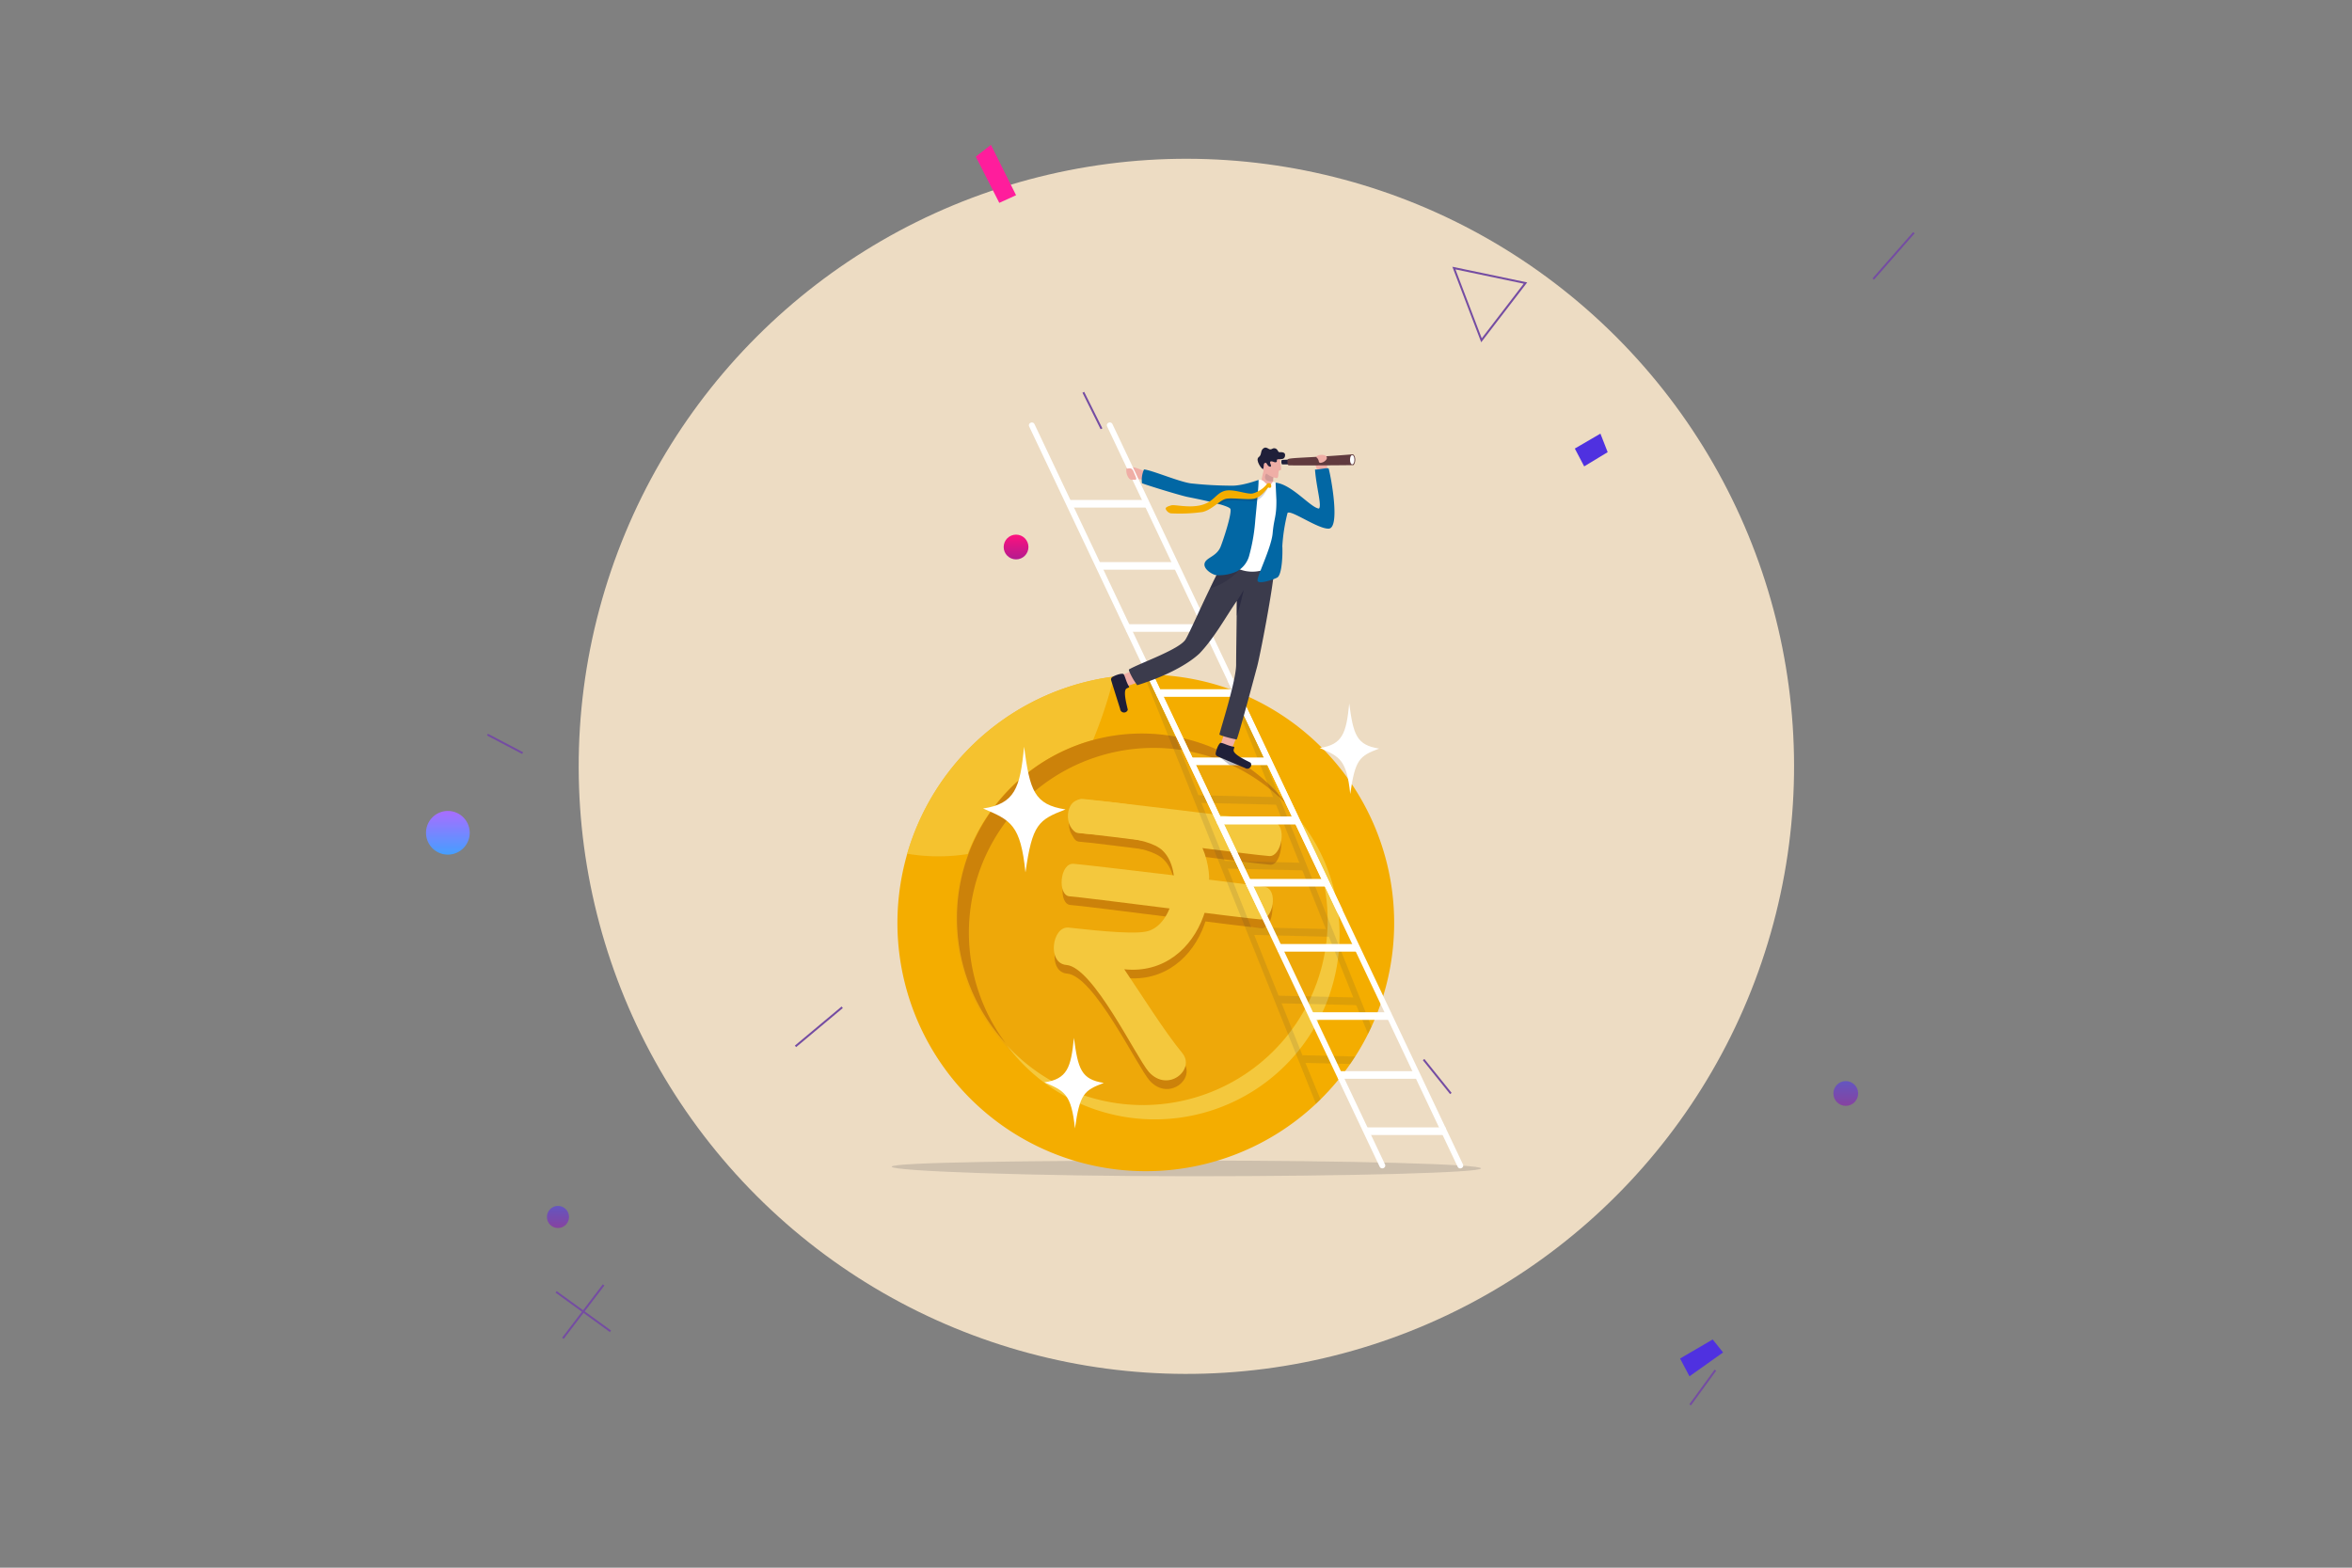 <svg id="illustration" xmlns="http://www.w3.org/2000/svg" xmlns:xlink="http://www.w3.org/1999/xlink" viewBox="0 0 600 400"><rect x="0" y="0" width="600" height="400" fill="#808080" stroke="none"/><defs><style>.cls-1{fill:#f1f1f4;}.cls-2{fill:#eddcc3;}.cls-3{fill:url(#Áåçûìÿííûé_ãðàäèåíò_302);}.cls-4{fill:url(#Áåçûìÿííûé_ãðàäèåíò_322);}.cls-5{fill:url(#Áåçûìÿííûé_ãðàäèåíò_25);}.cls-6{fill:url(#Áåçûìÿííûé_ãðàäèåíò_25-2);}.cls-7{fill:#ff1d9c;}.cls-8{fill:#4f31e0;}.cls-9{fill:#744ca2;}.cls-10{fill:none;}.cls-11,.cls-19{fill:#32323f;}.cls-11{opacity:0.17;}.cls-12{fill:#f4ad00;}.cls-13,.cls-16{fill:#f4c83d;}.cls-13{opacity:0.78;}.cls-14{fill:#d39333;opacity:0.19;}.cls-15{fill:#cc820a;}.cls-17{fill:#fff;}.cls-18{opacity:0.12;}.cls-20{fill:#efaea6;}.cls-21,.cls-22,.cls-24,.cls-25,.cls-28{fill:#1f1f39;}.cls-21{opacity:0.14;}.cls-23{fill:#3b3b4c;}.cls-24{opacity:0.57;}.cls-25{opacity:0.29;}.cls-26{fill:#0267a4;}.cls-27{fill:#603a3e;}.cls-28{opacity:0.18;}</style><linearGradient id="Áåçûìÿííûé_ãðàäèåíò_302" x1="114.26" y1="218.04" x2="114.26" y2="206.92" gradientUnits="userSpaceOnUse"><stop offset="0" stop-color="#459fff"/><stop offset="1" stop-color="#a96dff"/></linearGradient><linearGradient id="Áåçûìÿííûé_ãðàäèåíò_322" x1="259.2" y1="142.73" x2="259.2" y2="136.41" gradientUnits="userSpaceOnUse"><stop offset="0" stop-color="#b31a8f"/><stop offset="1" stop-color="#fe117e"/></linearGradient><linearGradient id="Áåçûìÿííûé_ãðàäèåíò_25" x1="470.86" y1="282.16" x2="470.86" y2="275.84" gradientUnits="userSpaceOnUse"><stop offset="0" stop-color="#8642a0"/><stop offset="1" stop-color="#6456c0"/></linearGradient><linearGradient id="Áåçûìÿííûé_ãðàäèåíò_25-2" x1="142.34" y1="313.33" x2="142.34" y2="307.68" xlink:href="#Áåçûìÿííûé_ãðàäèåíò_25"/></defs><title>RUPEE SYMBOL</title><path class="cls-1" d="M178.21,196.1q0-.37.36-.36l6.7.2a4.81,4.81,0,0,1,1.69.31,2.89,2.89,0,0,1,1.11.74,2.82,2.82,0,0,1,.59,1.14,4.89,4.89,0,0,1,.15,1.47l-.05,1.85a5.44,5.44,0,0,1-.24,1.46,3,3,0,0,1-.66,1.1,3,3,0,0,1-1.15.68,5.18,5.18,0,0,1-1.71.2l-3.61-.11-.75-2.12h-.09l-.07,2.09-2.53-.08Zm2.34,6.33,4.29.13a1.39,1.39,0,0,0,1-.29,1.6,1.6,0,0,0,.34-1.12l.05-1.5a1.69,1.69,0,0,0-.27-1.15,1.52,1.52,0,0,0-1-.33l-4.1-.12a.15.15,0,0,0-.14,0,.18.18,0,0,0,0,.12Z"/><path class="cls-1" d="M192.45,199.93h-.09l-.08,2.68a.15.15,0,0,0,.16.18L200,203l-.07,2.32L190,205a.33.33,0,0,1-.35-.38l.25-8.21a.33.33,0,0,1,.37-.36l9.61.3c.24,0,.36.13.35.38l-.07,2.32-2.37.8h-.1l0-1.2c0-.09,0-.13-.12-.13l-5.07-.16a.18.18,0,0,0-.14,0,.27.27,0,0,0,0,.12l0,1.12,4.17.12,0,1.82-3.5-.1Z"/><path class="cls-1" d="M209.21,199.77h-.1l0-1c0-.1,0-.15-.14-.15l-4.72-.14a.42.42,0,0,0-.36.1.46.46,0,0,0-.11.31v.22a.46.46,0,0,0,.07.34.76.76,0,0,0,.33.12l5.53.94a3.63,3.63,0,0,1,.89.26,1.75,1.75,0,0,1,.59.42,1.34,1.34,0,0,1,.31.63,3.34,3.34,0,0,1,.08.88l0,.71a3.12,3.12,0,0,1-.16,1,1.78,1.78,0,0,1-.46.7,2,2,0,0,1-.83.41,4.2,4.2,0,0,1-1.24.11l-8-.24.07-2.32,7.13.21c.22,0,.36,0,.43-.1a.66.66,0,0,0,.12-.41v-.24a.43.43,0,0,0-.07-.33.47.47,0,0,0-.3-.13l-5.34-.84a3.92,3.92,0,0,1-.92-.25,1.64,1.64,0,0,1-.62-.41,1.46,1.46,0,0,1-.34-.61,2.76,2.76,0,0,1-.08-.85v-.63a2.07,2.07,0,0,1,.57-1.49,2.35,2.35,0,0,1,1.73-.48l8,.24a.35.35,0,0,1,.37.41l-.06,1.84Z"/><path class="cls-1" d="M212.57,205.72l.27-8.94,2.53.08-.27,8.94Z"/><path class="cls-1" d="M224.49,202.25a2.94,2.94,0,0,0,0-.42c0-.14,0-.26,0-.37v-.11l2.5.07-.13,4.39c0,.23-.11.34-.32.34l-6.73-.21a5.16,5.16,0,0,1-1.69-.3,2.71,2.71,0,0,1-1.7-1.89,5.23,5.23,0,0,1-.15-1.47l.06-1.84a4.82,4.82,0,0,1,.24-1.47,2.62,2.62,0,0,1,.66-1.09,2.8,2.8,0,0,1,1.15-.68,4.87,4.87,0,0,1,1.7-.2l6.7.2c.24,0,.35.13.34.38l-.05,1.93-2.38.79h-.1l0-.86c0-.08,0-.12-.11-.12l-4.27-.13a2.28,2.28,0,0,0-.62,0,.85.85,0,0,0-.42.22,1,1,0,0,0-.25.43,2.61,2.61,0,0,0-.09.68l-.05,1.58a1.6,1.6,0,0,0,.27,1.14,1.41,1.41,0,0,0,1,.35l4.24.12c.09,0,.14,0,.14-.14Z"/><path class="cls-1" d="M232.31,197.37a.58.58,0,0,1,.61.37l3.19,6.53a.29.29,0,0,0,.23.16h.14a.17.17,0,0,0,.2-.19l.2-6.73,2.3.07-.26,8.59c0,.23-.12.35-.35.34l-3.64-.11a.74.74,0,0,1-.38-.08.72.72,0,0,1-.24-.29L231,199.51a.26.26,0,0,0-.23-.16h-.13c-.13,0-.19.06-.2.19l-.2,6.72-2.3-.07.26-8.58c0-.24.13-.36.35-.35Z"/><circle class="cls-2" cx="302.65" cy="195.53" r="155.02" transform="translate(-49.62 271.28) rotate(-45)"/><path class="cls-3" d="M119.82,212.48a5.57,5.57,0,1,1-5.56-5.56A5.56,5.56,0,0,1,119.82,212.48Z"/><circle class="cls-4" cx="259.2" cy="139.57" r="3.16"/><circle class="cls-5" cx="470.86" cy="279" r="3.16"/><circle class="cls-6" cx="142.34" cy="310.51" r="2.82"/><polygon class="cls-7" points="252.79 36.96 259.2 49.81 254.92 51.76 248.92 39.96 252.79 36.96"/><polygon class="cls-8" points="410.12 115.37 404.13 119 401.74 114.45 408.27 110.64 410.12 115.37"/><polygon class="cls-8" points="439.56 345.08 430.99 351.17 428.59 346.63 436.91 341.77 439.56 345.08"/><path class="cls-9" d="M377.86,87.33,370.5,68.06l19.09,4Zm-6.57-18.59L378,86.32l10.7-13.94Z"/><rect class="cls-9" x="428.19" y="355.71" width="10.94" height="0.5" transform="matrix(0.59, -0.81, 0.81, 0.59, -109.81, 495.28)"/><polygon class="cls-9" points="369.92 279.16 362.97 270.51 363.36 270.2 370.31 278.85 369.92 279.16"/><polygon class="cls-9" points="155.59 339.88 141.72 329.82 142.01 329.42 155.88 339.48 155.59 339.88"/><rect class="cls-9" x="140.23" y="334.4" width="17.13" height="0.5" transform="translate(-207.58 250.23) rotate(-52.7)"/><rect class="cls-9" x="128.59" y="184.72" width="0.5" height="10.14" transform="translate(-99.1 215.57) rotate(-62.28)"/><polygon class="cls-9" points="478.05 71.37 477.68 71.04 488.05 59.21 488.42 59.54 478.05 71.37"/><rect class="cls-9" x="278.43" y="99.55" width="0.5" height="10.41" transform="translate(-17.49 135.09) rotate(-26.45)"/><rect class="cls-9" x="201.13" y="261.73" width="15.54" height="0.5" transform="translate(-119.43 195.07) rotate(-39.91)"/><rect class="cls-10" width="600" height="400"/><path class="cls-11" d="M227.47,297.69c0,1.12,35.48,2.43,76.35,2.43s74-.91,74-2-33.13-2-74-2S227.47,296.56,227.47,297.69Z"/><path class="cls-12" d="M355.38,241.37A63.25,63.25,0,0,1,349.86,262c-.28.61-.57,1.21-.87,1.81a63.36,63.36,0,0,1-3.26,5.74c-.41.64-.83,1.28-1.27,1.91a63.45,63.45,0,0,1-7.6,9.06l-1.15,1.11A63.37,63.37,0,0,1,229,238.39a63.79,63.79,0,0,1,2.44-20.56A63.47,63.47,0,0,1,279,173.52c1.7-.37,3.43-.66,5.17-.89a63.64,63.64,0,0,1,7.59-.51h1.6q2.38,0,4.8.27a63.43,63.43,0,0,1,15.52,3.43c.63.23,1.25.46,1.87.71A63.38,63.38,0,0,1,355.38,241.37Z"/><path class="cls-13" d="M284.17,172.63a113.41,113.41,0,0,1-5.33,16.21,47.47,47.47,0,0,0-31.95,29.07,47.88,47.88,0,0,1-15.48-.08A63.47,63.47,0,0,1,279,173.52C280.7,173.15,282.43,172.86,284.17,172.63Z"/><circle class="cls-14" cx="291.27" cy="234.6" r="47.4" transform="translate(-80.57 274.67) rotate(-45)"/><path class="cls-15" d="M329,206.07a47.13,47.13,0,0,0-72.45,60.11A47.13,47.13,0,1,1,329,206.07Z"/><path class="cls-16" d="M341.52,242.85a47.13,47.13,0,0,1-84.66,23.87,47.13,47.13,0,0,0,72.45-60.11A47,47,0,0,1,341.52,242.85Z"/><path class="cls-17" d="M271.82,206.53c-8-1.24-9.1-4.83-10.58-16-1,10.56-2.35,14.56-10.45,15.76,7.07,3,9.55,4.11,10.81,16.3C263.34,210.28,264.89,209.19,271.82,206.53Z"/><path class="cls-17" d="M351.81,191c-5.74-.9-6.56-3.49-7.62-11.5-.75,7.6-1.69,10.49-7.53,11.35,5.09,2.17,6.88,3,7.79,11.74C345.7,193.7,346.82,192.91,351.81,191Z"/><path class="cls-17" d="M281.58,276.31c-5.74-.9-6.56-3.48-7.62-11.5-.75,7.61-1.69,10.49-7.53,11.36,5.09,2.16,6.88,2.95,7.79,11.74C275.47,279,276.59,278.22,281.58,276.31Z"/><path class="cls-15" d="M287,249.52c20.21,2.16,28.6-25.79,15.24-37.43-4.08-4.25-20.78-5.46-25.74-5.89s-4.8,7.49-1.14,8.22,17.31.87,21.42,4.81c5.5,5.26,3,19.16-4.16,20.66-4.06.86-15.87-.61-19.79-1-4.27-.43-5.57,9.13-.6,9.53,6.9.56,17.82,23.64,21.07,27.33,4.89,5.36,11.92-.65,8.52-4.82C297.17,265.18,291.77,256.5,287,249.52Z"/><path class="cls-15" d="M324.09,220.64c-3.19-.14-45.54-5.74-48.73-5.88s-2.54-9,1.05-8.7,44.59,3.76,48.14,4.39S327.27,220.78,324.09,220.64Z"/><path class="cls-15" d="M321.86,236.81c-3.19-.16-45.54-5.73-48.73-5.89s-2.58-8.59,1-8.31,44.62,4.11,48.16,4.74S325,237,321.86,236.81Z"/><path class="cls-16" d="M286.8,247.31c20.21,2.16,28.59-25.79,15.24-37.43-4.08-4.25-20.79-5.46-25.75-5.89s-4.9,7.75-1.23,8.47,17.4.62,21.52,4.56c5.49,5.26,3,19.16-4.16,20.66-4.06.86-15.88-.61-19.8-1-4.26-.43-5.56,9.13-.59,9.53,6.89.56,17.82,23.64,21.07,27.33,4.88,5.36,11.91-.65,8.52-4.82C296.93,263,291.53,254.28,286.8,247.31Z"/><path class="cls-16" d="M323.84,218.43c-3.18-.14-45.53-5.74-48.72-5.88s-2.54-9,1.05-8.7,45.18,5.25,48.72,5.89S327,218.57,323.84,218.43Z"/><path class="cls-16" d="M321.61,234.6c-3.18-.16-45.54-5.73-48.72-5.89s-2.58-8.59,1-8.31,45.18,5.26,48.73,5.88S324.8,234.75,321.61,234.6Z"/><g class="cls-18"><path class="cls-19" d="M349.86,262c-.28.61-.57,1.21-.87,1.81L346,256.48l-.79-2L339,239l-.79-2-6-15-.79-2-5.94-14.81-.78-2-11.05-27.55c.63.23,1.25.46,1.87.71Z"/><path class="cls-19" d="M336.86,280.54l-1.15,1.11L291.76,172.12h1.6l12.36,30.79.78,2,5.94,14.8.79,2,6,15,.78,2,6.22,15.49.79,2,5.3,13.22.79,2Z"/><rect class="cls-19" x="325.59" y="254.3" width="20.51" height="1.94" transform="translate(6.17 -7.92) rotate(1.36)"/><path class="cls-19" d="M332.33,269.25l13.4.32c-.41.64-.83,1.28-1.27,1.91l-11.34-.27-.87,0,0-1.94Z"/><rect class="cls-19" x="318.66" y="236.85" width="20.51" height="1.94" transform="translate(5.75 -7.76) rotate(1.36)"/><rect class="cls-19" x="312" y="219.92" width="20.51" height="1.94" transform="translate(5.34 -7.6) rotate(1.36)"/><rect class="cls-19" x="305.28" y="203.16" width="20.51" height="1.94" transform="translate(4.94 -7.45) rotate(1.36)"/></g><path class="cls-20" d="M291.81,120.19c-2.73-1.31-4.21-1.23-4.42-.62A2.94,2.94,0,0,0,288,122a1.56,1.56,0,0,0,1.53.41,3,3,0,0,1,1.82,0C291.94,122.62,292.54,120.54,291.81,120.19Z"/><rect class="cls-17" x="311.69" y="101.22" width="1.48" height="138.45" rx="0.67" transform="translate(-42.89 150.09) rotate(-25.34)"/><rect class="cls-17" x="291.8" y="101.22" width="1.48" height="138.45" rx="0.67" transform="translate(-44.8 141.59) rotate(-25.34)"/><rect class="cls-17" x="303.46" y="193.28" width="20.51" height="1.94"/><rect class="cls-17" x="310.5" y="208.31" width="20.51" height="1.94"/><rect class="cls-17" x="295.17" y="175.86" width="20.51" height="1.94"/><rect class="cls-17" x="287.33" y="159.27" width="20.51" height="1.94"/><rect class="cls-17" x="279.86" y="143.42" width="20.51" height="1.94"/><rect class="cls-17" x="272.39" y="127.57" width="20.51" height="1.94"/><rect class="cls-17" x="342.48" y="166.22" width="1.48" height="138.45" rx="0.67" transform="translate(-67.74 169.51) rotate(-25.33)"/><rect class="cls-17" x="322.59" y="166.22" width="1.48" height="138.45" rx="0.67" transform="translate(-69.65 160.99) rotate(-25.33)"/><rect class="cls-17" x="334.25" y="258.28" width="20.51" height="1.94"/><rect class="cls-17" x="341.29" y="273.31" width="20.51" height="1.94"/><rect class="cls-17" x="348.27" y="287.66" width="20.51" height="1.94"/><rect class="cls-17" x="325.96" y="240.87" width="20.51" height="1.94"/><rect class="cls-17" x="318.12" y="224.27" width="20.51" height="1.94"/><rect class="cls-17" x="310.65" y="208.42" width="20.51" height="1.94"/><path class="cls-20" d="M323.53,126.05l-2.15-1.54c.37-1.11.65-3.93,1.18-4.85s.66-.92.66-.92l1.3,1.6.61.75a3.1,3.1,0,0,0-.34,1.21,6.5,6.5,0,0,0,.22,2.26C325.2,125.27,323.53,126.05,323.53,126.05Z"/><path class="cls-21" d="M325,121.22a4.67,4.67,0,0,0-.22,1.55c-2.69.37-2.19-1.66-1.66-2a11.16,11.16,0,0,1,1.41-.48Z"/><path class="cls-20" d="M314.28,190.93c.54-1.12,1.55-4.08,1.55-4.08l-3-1.26-1.48,4.47,1.51,2.15Z"/><path class="cls-22" d="M314.7,190.53c.35.06.09.3,0,.83-.19,1.21,3.78,2.91,4.34,3.26a1,1,0,0,1-1.43,1.34c-1.33-.56-5.6-2.36-7.05-3a.7.7,0,0,1-.43-.77c.18-1.17.94-2.78,1.36-2.64C312.19,189.62,313.25,190.29,314.7,190.53Z"/><path class="cls-20" d="M287.42,175.08c1.2-.31,4.11-1.46,4.11-1.46l-1-3.12-4.35,1.77-.67,2.55Z"/><path class="cls-22" d="M288,175.14c.18.31-.17.27-.63.55-1,.63.23,4.76.33,5.41a1,1,0,0,1-1.95-.21c-.43-1.38-1.83-5.8-2.29-7.31a.74.74,0,0,1,.31-.84c1-.61,2.72-1.08,2.89-.67C287.06,172.64,287.23,173.88,288,175.14Z"/><path class="cls-23" d="M325.13,144.57c-.34,5.52-3.72,22.9-4.44,25.55s-4.74,17.78-5.21,18.56l-.28-.05a26.57,26.57,0,0,1-3.14-.81,7.12,7.12,0,0,1-1-.38c.54-2.22,4.22-13.61,4.28-17.77,0-2.64.1-8.56.14-12.51,0-2.21,0-3.8.05-3.86-2.9,4.18-5.69,9.4-9.55,13.45-5.47,5.07-15.88,8.08-15.88,8.08l-.37-.54a16.58,16.58,0,0,1-1.59-2.84c-.18-.44-.21-.69-.06-.68,2.67-1.56,12.88-5.09,14.38-7.65,1-1.66,3.51-7.45,6.21-13,1-2.08,2-4.12,3-5.9.45-.81.89-1.57,1.31-2.26.14-.23,1.57,0,3.31.5l1.66.45c2.51.71,5,1.52,5,1.52Z"/><path class="cls-24" d="M315.52,157.16c0-2.35.05-3.86.05-3.86.84-1.26,1.72-2.8,1.72-2.8S316.35,154.73,315.52,157.16Z"/><path class="cls-25" d="M318.73,141.55a13.45,13.45,0,0,1-.72,1.36,16.38,16.38,0,0,1-9.3,7.21c1-2.08,2-4.12,3-5.9l4.62-1.76Z"/><path class="cls-20" d="M326.53,117.1c-.07,1,.69,3,0,2.89s-.14,2.07-.84,2c-1.69-.21-3.46-1.58-3.55-2.42a16.23,16.23,0,0,1,.38-3.1Z"/><path class="cls-22" d="M324.65,117.76c.52.14.52.27.92.15s-.16-.73.55-.74,1.48.07,1.67-.71c.29-1.13-.76-1.11-1.41-1.08-.42,0-.38-.87-1.19-1-.64-.07-.63.31-1.2.27-.34,0-.92-.69-1.52-.36-1.11.61-.43,1.67-1.38,2.36s.8,3.17,1.1,3,.05-1.29.39-1.47c.51-.28.51.12.84.55s1.1.59.73-.23S324.18,117.63,324.65,117.76Z"/><path class="cls-17" d="M321.25,122.46c1.16-.23,1.56,1.2,2.47,1.31.56.07.57-.43.84-.69s.46,0,.9,0c1.16.17-.13,21.48-.13,21.48a23.15,23.15,0,0,1-4.62,1.22c-4.37.6-7.54-2.11-7.4-2.92S319,123.51,319,123.51A6.48,6.48,0,0,1,321.25,122.46Z"/><path class="cls-20" d="M336.18,120.61c0-.63-.15-.49-.39-1.3s-.34-.85-.1-1.22.39-.26.41-.49c0-.48-.13-1.2,1.31-1.06,1,.1,1.2,1.11,1.17,1.92a13.73,13.73,0,0,1-.27,2.34C338.21,121.15,336.18,120.61,336.18,120.61Z"/><path class="cls-26" d="M325.4,123.15c4.22.44,8.93,6.4,11.06,6.61.81-.63-.69-5.51-1-9.95.83.07,3.56-.65,3.51-.16.58,2.1,3,15.19-.05,15.24-2.8.05-9.64-4.92-10.47-4a45.28,45.28,0,0,0-1.33,8.48c.11,1.54,0,7.28-1.3,8-1.09.56-4.64,1.75-5,.87s3.5-8.34,3.84-12.22,1-4.11.95-8.46"/><path class="cls-22" d="M328.77,117.28c-.6,0-1.43.06-1.7.07a.12.12,0,0,0-.12.09,1.24,1.24,0,0,0,.06,1,.13.13,0,0,0,.11.05h1.71a.14.14,0,0,0,.14-.14l-.06-1A.13.13,0,0,0,328.77,117.28Z"/><path class="cls-27" d="M328.53,117.18a2,2,0,0,0,.12,1.54c.66.08,16,0,16.65-.06.78-1.09.35-2.58-.21-2.74C334,116.84,329.06,116.74,328.53,117.18Z"/><ellipse class="cls-17" cx="344.95" cy="117.32" rx="0.56" ry="1.18" transform="translate(-0.22 0.65) rotate(-0.11)"/><path class="cls-20" d="M335.74,116.62c.23-.66,2.58-.88,2.74.12.09.52-.58,1-.92,1.17-1,.4-1.08.12-1.19-.43A1.73,1.73,0,0,0,335.74,116.62Z"/><path class="cls-26" d="M320.23,132.66a46.93,46.93,0,0,1-1.5,8.89,6.55,6.55,0,0,1-3.16,4.22,11.13,11.13,0,0,1-5.15,1c-.92,0-3.77-1.62-3.05-3.25.58-1.32,3-1.6,4-4,.65-1.62,2.86-8.24,2.52-9.63-.25-1-8.92-2.68-10.93-3.09s-10.85-3.14-11.64-3.51a6.55,6.55,0,0,1,.52-3.51c2.09.21,8.81,3.1,11.91,3.55a97.77,97.77,0,0,0,10.31.59c2.82.11,7-1.48,7-1.48C321.11,123.76,320.67,128.11,320.23,132.66Z"/><path class="cls-28" d="M323.63,124.28c-.11-.07-1,2.2-2.42,3.06a3.44,3.44,0,0,1-1.28.49c-.79.12-4.2-.31-6.74-.08a4.41,4.41,0,0,0-2.09,1c-.63-.17-.72-.23-1.31-.39.5-.55.64-2,6.73-2.29a9.5,9.5,0,0,0,3.13.4,5.22,5.22,0,0,0,1.43-.54,8.47,8.47,0,0,0,2-1.62c.26-.27.26-.65.6-.7S323.78,124.36,323.63,124.28Z"/><path class="cls-12" d="M324.27,123.77a.56.56,0,0,0-.66-.48c-.34,0-.35.18-.61.46a7,7,0,0,1-3.44,2.16c-1.49.31-5.11-1.33-7.29-.62s-2.65,2.76-5.81,3.58-6.74-.19-7.67.07-1.49.52-1.43.89a1.89,1.89,0,0,0,1.29,1.15,41.69,41.69,0,0,0,8.11-.34c2.49-.59,4.44-3.08,6.05-3.38s5.13.29,7,0c2.11-.32,3.6-3,3.75-2.89a.56.56,0,0,0,.55.06C324.33,124.36,324.31,124,324.27,123.77Z"/><path class="cls-20" d="M287.39,119.57c.68,0,1.3-.46,1.82.84s1,2,.32,2-1.21,0-1.53-.41A10,10,0,0,1,287.39,119.57Z"/><path class="cls-25" d="M317.75,195.16l-.05.06h-4c-.62-.53-1.41-1.17-2.4-1.94l1.16-1.07,1.92,1.07Z"/></svg>